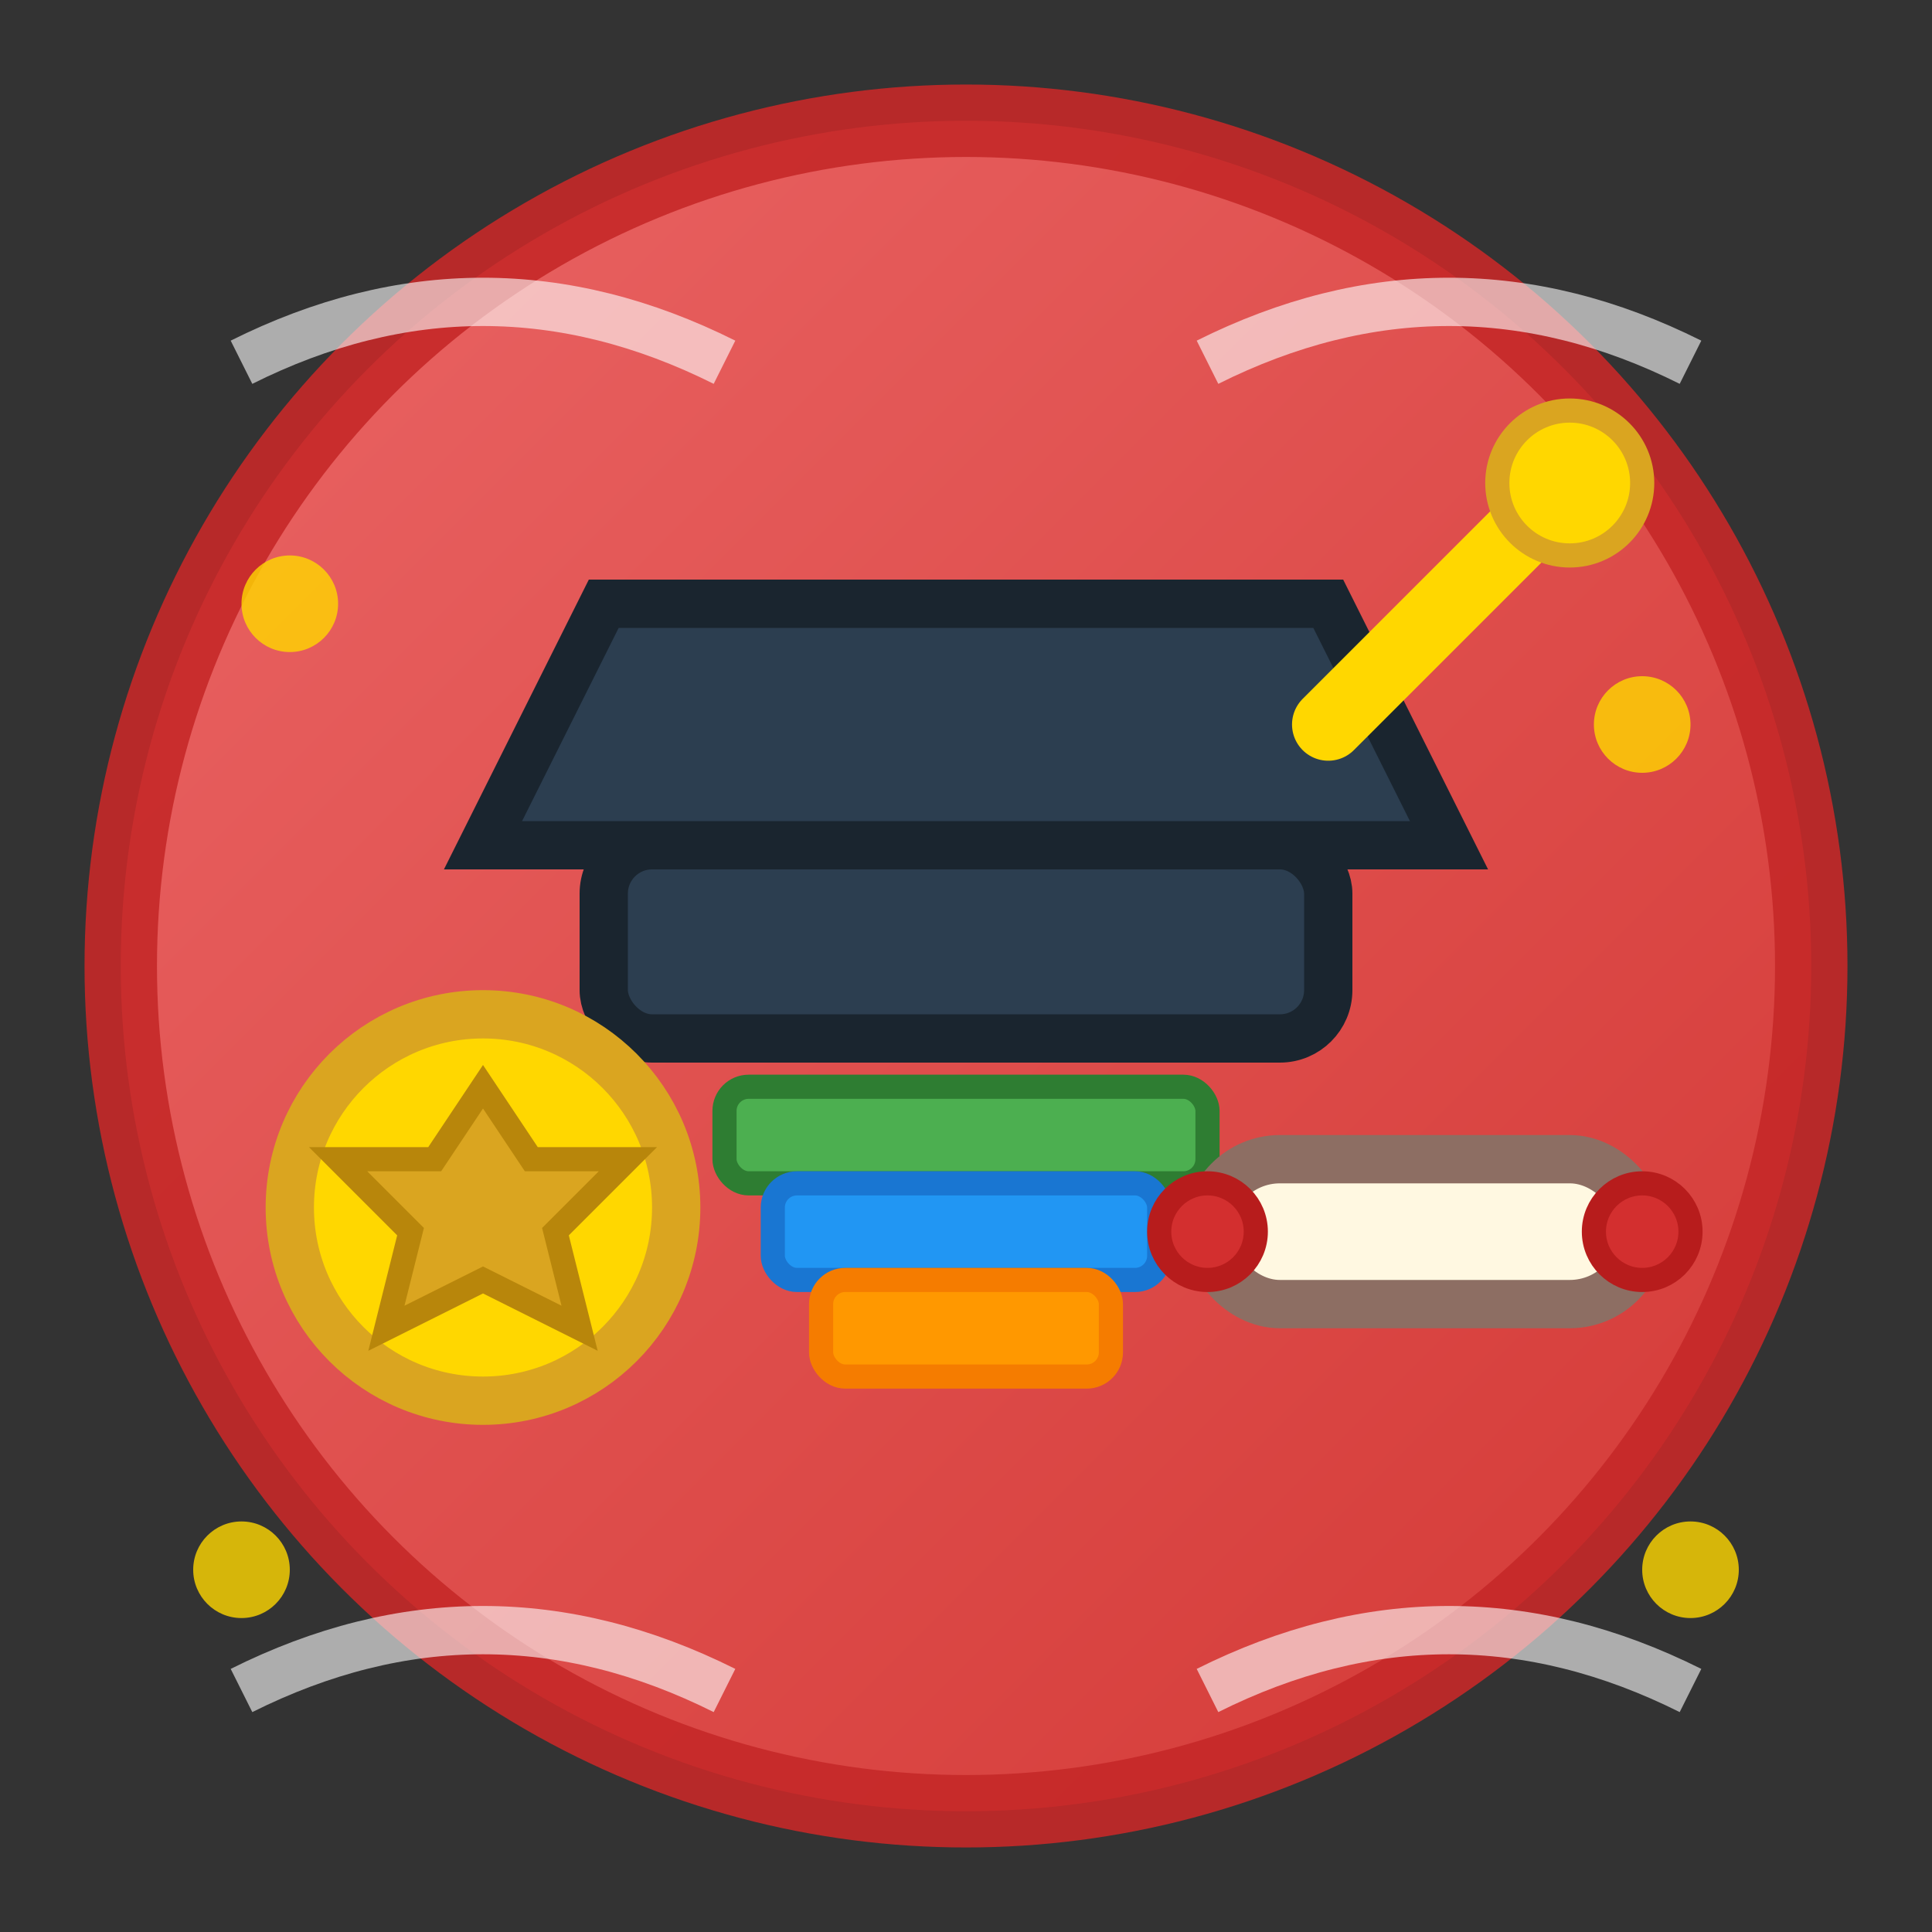<svg width="80" height="80" viewBox="0 0 80 80" xmlns="http://www.w3.org/2000/svg">
  <rect x="0" y="0" width="80" height="80" fill="#333333" stroke="none"/>
  <defs>
    <linearGradient id="icon2Gradient" x1="0%" y1="0%" x2="100%" y2="100%">
      <stop offset="0%" style="stop-color:#FF6B6B;stop-opacity:1" />
      <stop offset="100%" style="stop-color:#E53935;stop-opacity:1" />
    </linearGradient>
  </defs>
  
  <!-- Background circle -->
  <circle cx="40" cy="40" r="35" fill="url(#icon2Gradient)" stroke="#C62828" stroke-width="3" opacity="0.9"/>
  
  <!-- Graduate cap -->
  <rect x="25" y="35" width="30" height="8" fill="#2c3e50" stroke="#1a252f" stroke-width="2" rx="2"/>
  <polygon points="20,35 60,35 55,25 25,25" fill="#2c3e50" stroke="#1a252f" stroke-width="2"/>
  
  <!-- Tassel -->
  <line x1="55" y1="30" x2="65" y2="20" stroke="#FFD700" stroke-width="3" stroke-linecap="round"/>
  <circle cx="65" cy="20" r="3" fill="#FFD700" stroke="#DAA520" stroke-width="1"/>
  
  <!-- Books stack -->
  <rect x="30" y="45" width="20" height="4" fill="#4CAF50" stroke="#2E7D32" stroke-width="1" rx="1"/>
  <rect x="32" y="49" width="16" height="4" fill="#2196F3" stroke="#1976D2" stroke-width="1" rx="1"/>
  <rect x="34" y="53" width="12" height="4" fill="#FF9800" stroke="#F57C00" stroke-width="1" rx="1"/>
  
  <!-- Diploma scroll -->
  <rect x="50" y="48" width="18" height="6" fill="#FFF8E1" stroke="#8D6E63" stroke-width="2" rx="3"/>
  <circle cx="50" cy="51" r="2" fill="#D32F2F" stroke="#B71C1C" stroke-width="1"/>
  <circle cx="68" cy="51" r="2" fill="#D32F2F" stroke="#B71C1C" stroke-width="1"/>
  
  <!-- Specialist badge -->
  <circle cx="20" cy="50" r="8" fill="#FFD700" stroke="#DAA520" stroke-width="2"/>
  <path d="M20 45 L22 48 L26 48 L23 51 L24 55 L20 53 L16 55 L17 51 L14 48 L18 48 Z" 
        fill="#DAA520" stroke="#B8860B" stroke-width="1"/>
  
  <!-- Decorative elements -->
  <circle cx="12" cy="25" r="2" fill="#FFD700" opacity="0.8"/>
  <circle cx="68" cy="30" r="2" fill="#FFD700" opacity="0.8"/>
  <circle cx="70" cy="65" r="2" fill="#FFD700" opacity="0.8"/>
  <circle cx="10" cy="65" r="2" fill="#FFD700" opacity="0.8"/>
  
  <!-- Hand-drawn style decorative lines -->
  <path d="M10 15 Q20 10, 30 15" fill="none" stroke="white" stroke-width="2" opacity="0.6"/>
  <path d="M50 15 Q60 10, 70 15" fill="none" stroke="white" stroke-width="2" opacity="0.6"/>
  <path d="M10 70 Q20 65, 30 70" fill="none" stroke="white" stroke-width="2" opacity="0.6"/>
  <path d="M50 70 Q60 65, 70 70" fill="none" stroke="white" stroke-width="2" opacity="0.6"/>
</svg>
